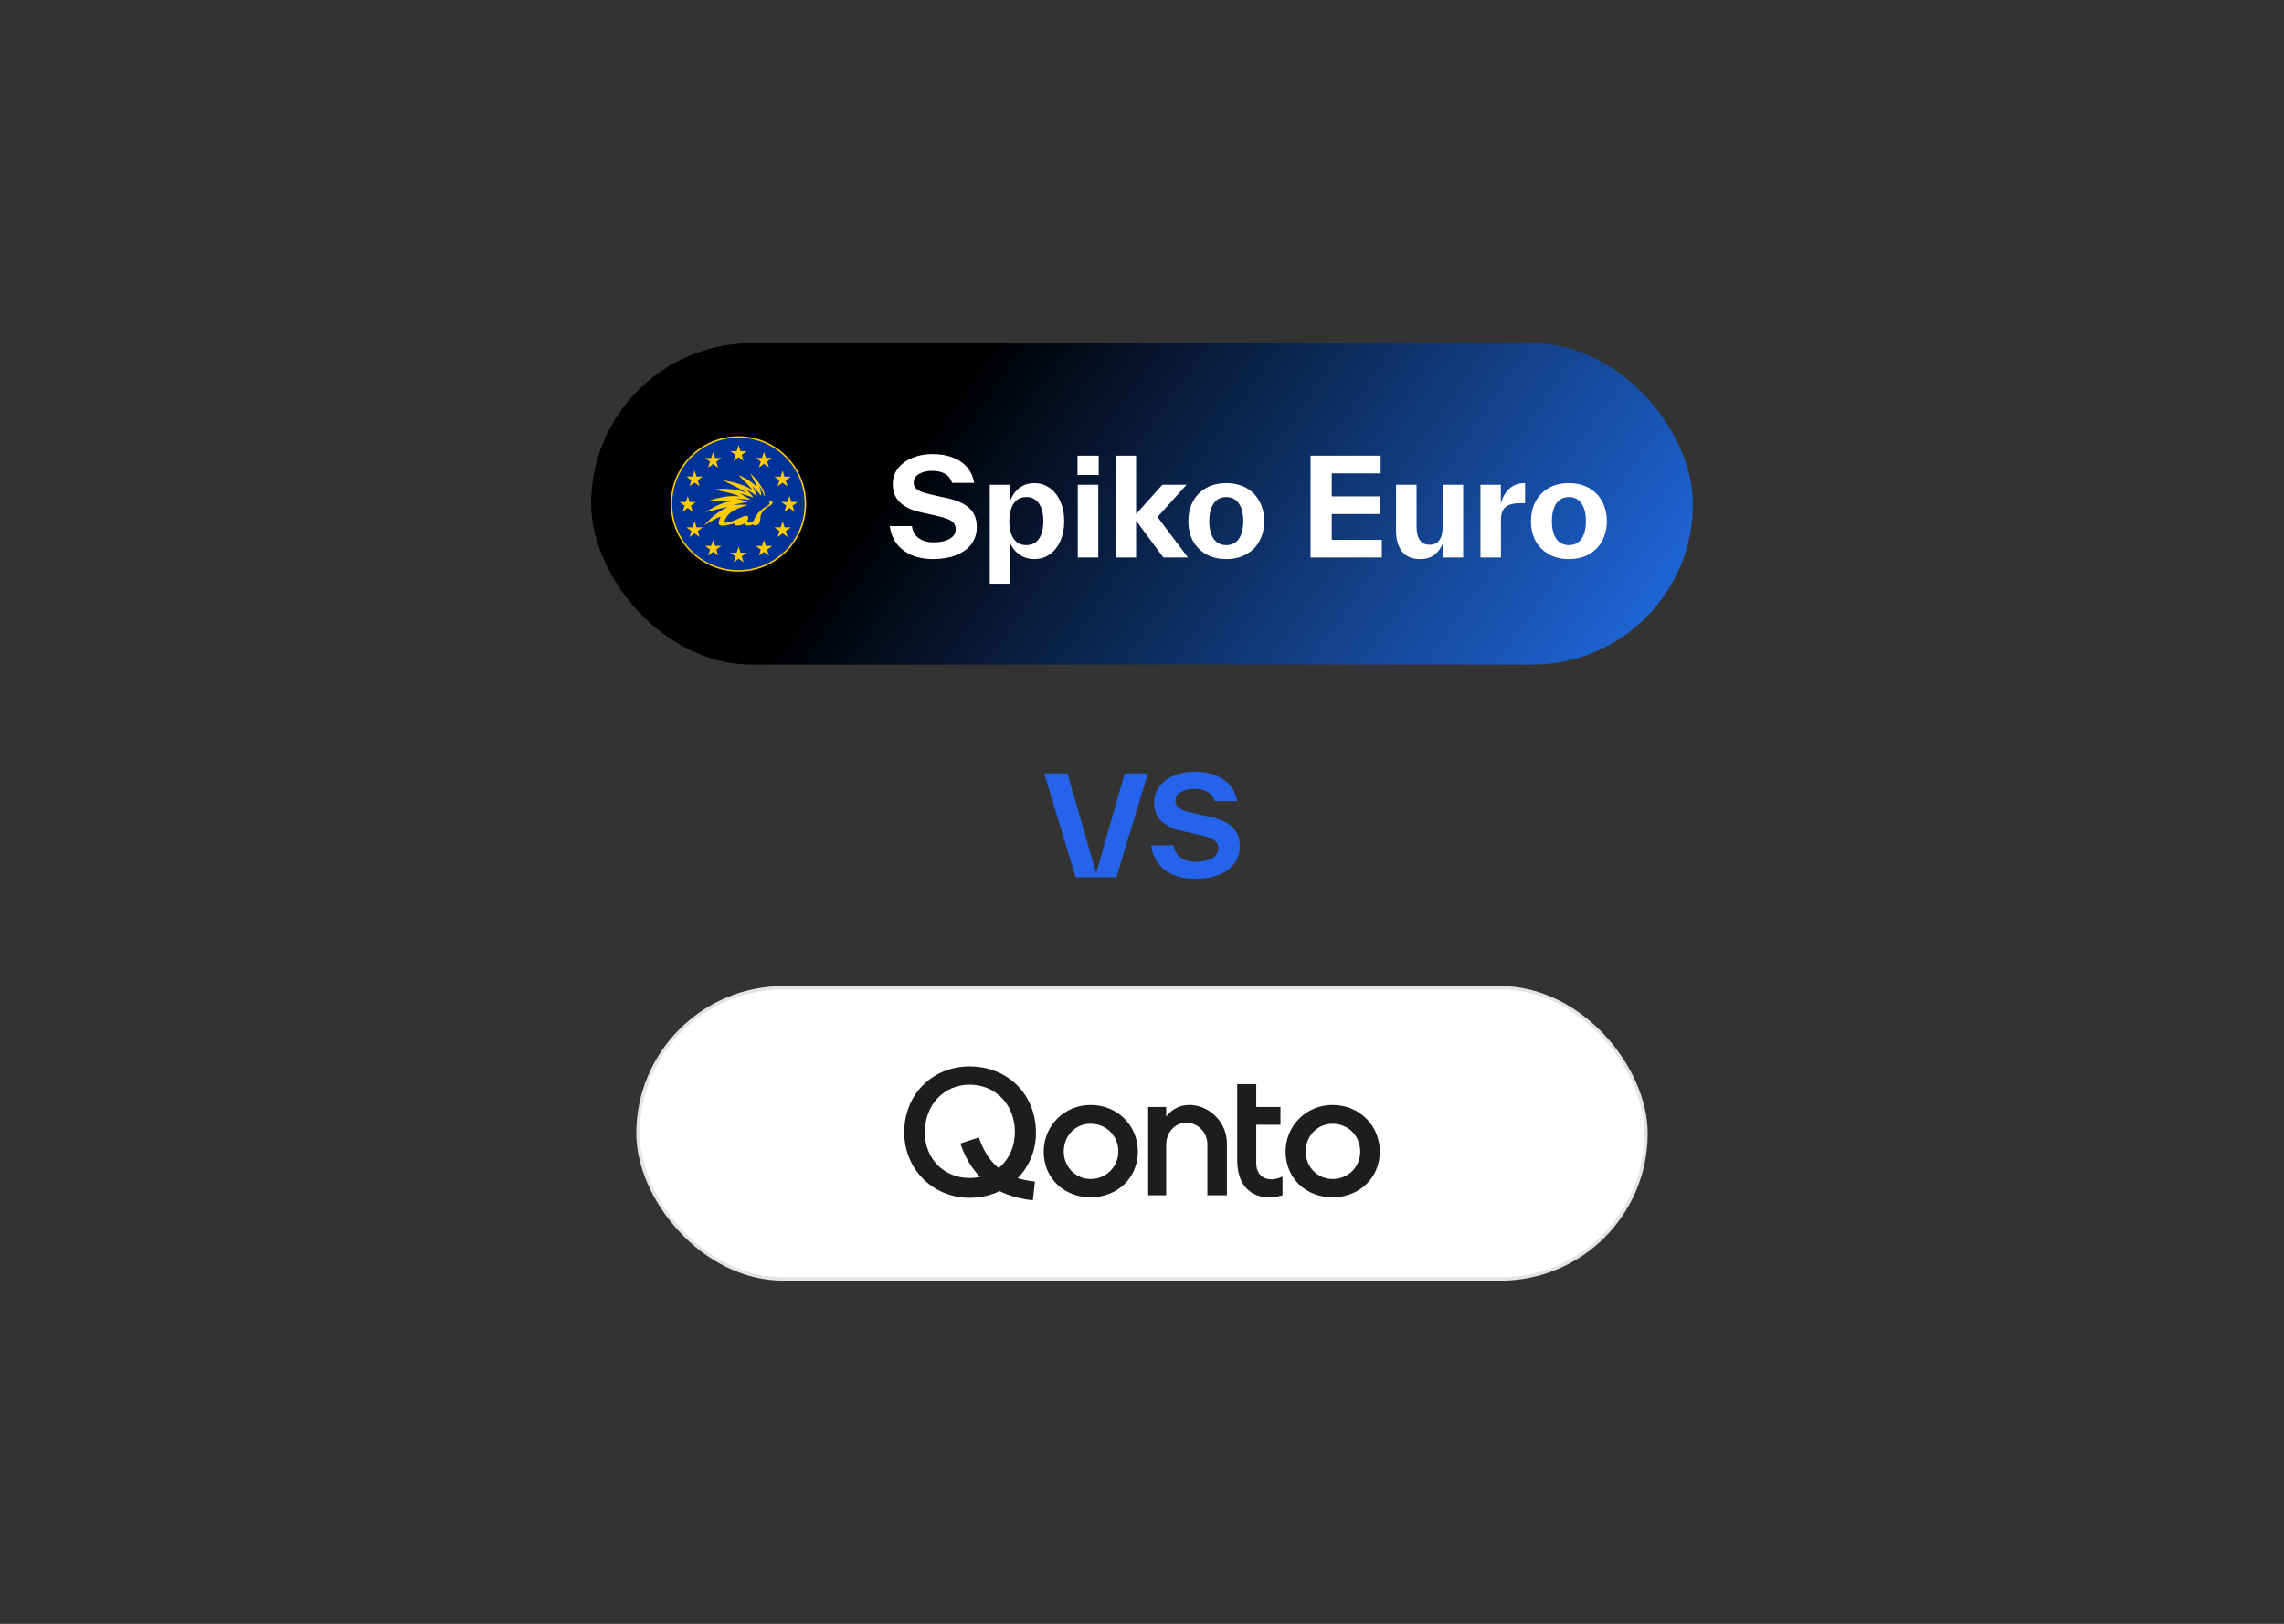 <svg width="682" height="485" viewBox="0 0 682 485" fill="none" xmlns="http://www.w3.org/2000/svg">
<rect x="0" y="0" width="682" height="485" fill="#333333" stroke="none"/>
<rect x="176.5" y="102.5" width="329" height="96" rx="48" fill="url(#paint0_linear_2158_28826)"/>
<path d="M220.5 130.5C231.546 130.5 240.5 139.454 240.5 150.5C240.5 161.546 231.546 170.5 220.5 170.5C209.454 170.5 200.5 161.546 200.5 150.5C200.5 139.454 209.454 130.5 220.5 130.5Z" fill="#003399" stroke="#FFCC00" stroke-width="0.444" stroke-miterlimit="10"/>
<path d="M228.406 148.389C228.346 145.181 223.961 141.333 223.961 141.333C223.961 141.333 225.727 144.323 225.954 145.465C224.034 143.156 220.475 141.891 220.475 141.891C220.475 141.891 224.349 145.689 224.668 146.4C221.61 144.176 215.828 143.465 215.828 143.465C215.828 143.465 222.394 146.527 222.924 147.237C218.146 145.208 213.176 146.232 213.176 146.232C213.176 146.232 219.639 147.432 220.776 148.269C216.257 147.689 211.407 149.683 211.407 149.683C211.407 149.683 218.126 149.426 219.162 149.731C215.259 149.61 210.776 152.983 210.776 152.983C210.776 152.983 215.216 151.757 217.414 151.427C213.12 153.204 210.296 156.967 210.296 156.967C210.296 156.967 213.784 154.651 215.173 154.295C214.896 155.082 214.03 156.713 215.242 156.967C216.212 157.17 218.64 156.527 219.162 156.358C219.313 156.739 219.477 156.967 220.374 156.967C221.157 156.967 221.881 156.629 222.167 156.358C222.445 156.739 222.842 156.967 223.405 156.967C224.087 156.967 224.424 156.815 224.668 156.612C224.895 156.815 225.123 156.919 225.804 156.872C226.941 156.794 226.992 155.47 227.093 154.328C227.194 153.186 228.33 151.891 229.644 151.231C230.957 150.571 230.957 149.379 230.149 149.683C229.088 149.937 230.503 150.496 229.088 151.104C226.689 152.424 225.729 153.896 225.199 155.216C224.668 156.536 223.077 156.053 223.077 155.774C223.077 155.495 223.936 154.277 223.077 154.099C222.148 153.907 221.056 154.734 219.414 155.394C218.454 155.78 216.143 156.409 216.257 155.952C217.097 152.577 220.98 151.638 223.253 150.851C221.713 150.572 218.884 150.851 218.884 150.851C218.884 150.851 222.08 149.945 223.469 149.945C221.903 149.336 219.653 148.882 219.653 148.882C219.653 148.882 223.08 149.133 224.175 149.269C223.341 148.685 220.775 147.335 220.775 147.335C220.775 147.335 224.439 148.339 224.944 148.593C224.783 148.024 222.571 145.95 222.571 145.95C222.571 145.95 225.602 147.737 226.082 148.27C225.981 147.534 224.667 145.209 224.667 145.209C224.667 145.209 226.831 147.373 227.286 148.109C227.387 147.271 226.708 145.015 226.708 145.015C226.708 145.015 227.876 147.399 228.406 148.389Z" fill="#FFCC00" stroke="#1A4BC6" stroke-width="0.011"/>
<path d="M220.54 132.95L221.124 134.747L222.984 134.745L221.474 135.861L222.051 137.65L220.534 136.542L219.03 137.65L219.603 135.849L218.097 134.745L219.968 134.74L220.54 132.95Z" fill="#FFCC00" stroke="#1A4BC6" stroke-width="0.011"/>
<path d="M228.119 134.948L228.702 136.745L230.563 136.743L229.052 137.86L229.629 139.648L228.112 138.54L226.609 139.648L227.181 137.847L225.675 136.743L227.546 136.738L228.119 134.948Z" fill="#FFCC00"/>
<path d="M233.671 140.578L234.254 142.375L236.115 142.373L234.604 143.49L235.181 145.278L233.664 144.17L232.16 145.278L232.733 143.477L231.227 142.373L233.098 142.368L233.671 140.578Z" fill="#FFCC00"/>
<path d="M235.73 148.137L236.314 149.934L238.174 149.932L236.664 151.049L237.241 152.837L235.724 151.729L234.22 152.837L234.793 151.036L233.287 149.932L235.158 149.927L235.73 148.137Z" fill="#FFCC00"/>
<path d="M233.694 155.708L234.278 157.505L236.138 157.503L234.628 158.62L235.205 160.408L233.688 159.3L232.184 160.408L232.757 158.607L231.251 157.503L233.122 157.498L233.694 155.708Z" fill="#FFCC00"/>
<path d="M228.117 161.256L228.701 163.053L230.561 163.051L229.051 164.168L229.628 165.956L228.111 164.849L226.607 165.956L227.18 164.155L225.674 163.051L227.545 163.046L228.117 161.256Z" fill="#FFCC00"/>
<path d="M220.54 163.269L221.124 165.067L222.984 165.064L221.474 166.181L222.051 167.969L220.534 166.862L219.03 167.969L219.603 166.169L218.097 165.065L219.968 165.059L220.54 163.269Z" fill="#FFCC00"/>
<path d="M212.95 161.227L213.534 163.024L215.394 163.022L213.884 164.139L214.461 165.927L212.944 164.82L211.44 165.927L212.013 164.126L210.507 163.023L212.378 163.017L212.95 161.227Z" fill="#FFCC00"/>
<path d="M207.402 155.708L207.986 157.505L209.846 157.503L208.336 158.62L208.913 160.408L207.396 159.3L205.892 160.408L206.465 158.607L204.959 157.503L206.83 157.498L207.402 155.708Z" fill="#FFCC00"/>
<path d="M205.36 148.146L205.943 149.943L207.804 149.941L206.293 151.058L206.87 152.846L205.353 151.739L203.85 152.846L204.423 151.045L202.916 149.941L204.787 149.936L205.36 148.146Z" fill="#FFCC00"/>
<path d="M207.388 140.526L207.971 142.324L209.832 142.321L208.321 143.438L208.899 145.226L207.381 144.119L205.878 145.226L206.451 143.426L204.944 142.322L206.816 142.316L207.388 140.526Z" fill="#FFCC00"/>
<path d="M212.936 134.993L213.52 136.79L215.38 136.788L213.87 137.905L214.447 139.693L212.93 138.586L211.426 139.693L211.999 137.892L210.493 136.789L212.364 136.783L212.936 134.993Z" fill="#FFCC00"/>
<path d="M278.46 166.98C276.167 166.98 274.1 166.593 272.26 165.82C270.42 165.02 268.927 163.887 267.78 162.42C266.66 160.927 265.967 159.167 265.7 157.14H272.3C272.513 158.713 273.193 159.913 274.34 160.74C275.513 161.567 276.967 161.98 278.7 161.98C280.087 161.98 281.273 161.82 282.26 161.5C283.273 161.18 284.047 160.727 284.58 160.14C285.113 159.553 285.38 158.86 285.38 158.06C285.38 157.287 285.167 156.66 284.74 156.18C284.313 155.673 283.687 155.273 282.86 154.98C282.033 154.66 280.86 154.327 279.34 153.98L275.02 153.02C272.353 152.46 270.273 151.487 268.78 150.1C267.313 148.713 266.58 146.873 266.58 144.58C266.58 142.847 267.087 141.3 268.1 139.94C269.14 138.58 270.553 137.527 272.34 136.78C274.153 136.007 276.153 135.62 278.34 135.62C280.767 135.62 282.873 135.98 284.66 136.7C286.447 137.42 287.86 138.42 288.9 139.7C289.94 140.98 290.607 142.487 290.9 144.22H284.3C283.9 142.993 283.193 142.087 282.18 141.5C281.167 140.913 279.887 140.62 278.34 140.62C277.327 140.62 276.393 140.767 275.54 141.06C274.713 141.327 274.047 141.713 273.54 142.22C273.06 142.727 272.82 143.327 272.82 144.02C272.82 144.74 273.007 145.327 273.38 145.78C273.78 146.207 274.38 146.58 275.18 146.9C275.98 147.193 277.14 147.513 278.66 147.86L282.98 148.82C285.913 149.46 288.087 150.46 289.5 151.82C290.94 153.18 291.66 155.047 291.66 157.42C291.66 159.393 291.113 161.1 290.02 162.54C288.927 163.98 287.38 165.087 285.38 165.86C283.407 166.607 281.1 166.98 278.46 166.98ZM295.537 144.78H301.617V149.66C301.963 148.673 302.457 147.78 303.097 146.98C303.763 146.153 304.577 145.5 305.537 145.02C306.497 144.54 307.59 144.3 308.817 144.3C310.577 144.3 312.137 144.793 313.497 145.78C314.857 146.767 315.91 148.127 316.657 149.86C317.403 151.567 317.777 153.5 317.777 155.66C317.777 157.82 317.403 159.767 316.657 161.5C315.91 163.207 314.857 164.553 313.497 165.54C312.137 166.5 310.577 166.98 308.817 166.98C307.19 166.98 305.723 166.54 304.417 165.66C303.137 164.753 302.203 163.58 301.617 162.14V174.34H295.537V144.78ZM301.377 155.66C301.377 157.9 301.817 159.66 302.697 160.94C303.577 162.193 304.83 162.82 306.457 162.82C308.083 162.82 309.337 162.193 310.217 160.94C311.097 159.66 311.537 157.9 311.537 155.66C311.537 153.42 311.097 151.66 310.217 150.38C309.337 149.1 308.083 148.46 306.457 148.46C304.83 148.46 303.577 149.1 302.697 150.38C301.817 151.66 301.377 153.42 301.377 155.66ZM321.826 144.78H327.946V166.5H321.826V144.78ZM321.746 136.1H328.066V141.86H321.746V136.1ZM339.235 155.5V166.5H333.115V136.1H339.235V153.54L347.075 144.78H354.315L345.635 154.42L354.715 166.5H347.395L339.235 155.5ZM366.165 166.98C363.872 166.98 361.872 166.5 360.165 165.54C358.459 164.58 357.139 163.247 356.205 161.54C355.299 159.833 354.845 157.873 354.845 155.66C354.845 153.447 355.299 151.487 356.205 149.78C357.139 148.047 358.459 146.7 360.165 145.74C361.872 144.78 363.872 144.3 366.165 144.3C368.459 144.3 370.459 144.78 372.165 145.74C373.872 146.7 375.179 148.047 376.085 149.78C377.019 151.487 377.485 153.447 377.485 155.66C377.485 157.873 377.019 159.833 376.085 161.54C375.179 163.247 373.872 164.58 372.165 165.54C370.459 166.5 368.459 166.98 366.165 166.98ZM361.085 155.66C361.085 157.9 361.525 159.66 362.405 160.94C363.285 162.193 364.539 162.82 366.165 162.82C367.792 162.82 369.045 162.193 369.925 160.94C370.805 159.66 371.245 157.9 371.245 155.66C371.245 153.42 370.805 151.66 369.925 150.38C369.045 149.1 367.792 148.46 366.165 148.46C364.539 148.46 363.285 149.1 362.405 150.38C361.525 151.66 361.085 153.42 361.085 155.66ZM391.332 136.1H412.252V141.38H397.652V148.26H411.972V153.54H397.652V161.22H412.612V166.5H391.332V136.1ZM424.02 166.98C421.62 166.98 419.82 166.22 418.62 164.7C417.447 163.153 416.86 161.1 416.86 158.54V158.46V144.78H422.98V157.14V157.22C422.98 160.873 424.287 162.7 426.9 162.7C429.487 162.7 430.78 160.847 430.78 157.14V144.78H436.9V166.5H430.86V162.22C430.3 163.66 429.46 164.82 428.34 165.7C427.247 166.553 425.807 166.98 424.02 166.98ZM442.06 144.78H448.14V150.46C448.593 148.62 449.42 147.14 450.62 146.02C451.82 144.873 453.407 144.3 455.38 144.3V150.3H453.82C451.873 150.3 450.447 150.687 449.54 151.46C448.633 152.207 448.18 153.473 448.18 155.26V166.5H442.06V144.78ZM468.47 166.98C466.177 166.98 464.177 166.5 462.47 165.54C460.763 164.58 459.443 163.247 458.51 161.54C457.603 159.833 457.15 157.873 457.15 155.66C457.15 153.447 457.603 151.487 458.51 149.78C459.443 148.047 460.763 146.7 462.47 145.74C464.177 144.78 466.177 144.3 468.47 144.3C470.763 144.3 472.763 144.78 474.47 145.74C476.177 146.7 477.483 148.047 478.39 149.78C479.323 151.487 479.79 153.447 479.79 155.66C479.79 157.873 479.323 159.833 478.39 161.54C477.483 163.247 476.177 164.58 474.47 165.54C472.763 166.5 470.763 166.98 468.47 166.98ZM463.39 155.66C463.39 157.9 463.83 159.66 464.71 160.94C465.59 162.193 466.843 162.82 468.47 162.82C470.097 162.82 471.35 162.193 472.23 160.94C473.11 159.66 473.55 157.9 473.55 155.66C473.55 153.42 473.11 151.66 472.23 150.38C471.35 149.1 470.097 148.46 468.47 148.46C466.843 148.46 465.59 149.1 464.71 150.38C463.83 151.66 463.39 153.42 463.39 155.66Z" fill="white"/>
<path d="M356.733 262.5C354.393 262.5 352.284 262.105 350.406 261.316C348.529 260.5 347.005 259.344 345.835 257.847C344.692 256.323 343.985 254.527 343.713 252.459H350.447C350.665 254.065 351.359 255.289 352.529 256.133C353.726 256.976 355.209 257.398 356.978 257.398C358.393 257.398 359.604 257.235 360.61 256.908C361.644 256.582 362.434 256.119 362.978 255.52C363.522 254.922 363.794 254.214 363.794 253.398C363.794 252.609 363.576 251.969 363.141 251.48C362.706 250.963 362.066 250.554 361.223 250.255C360.379 249.929 359.182 249.588 357.631 249.235L353.223 248.255C350.502 247.684 348.379 246.69 346.855 245.276C345.359 243.861 344.61 241.983 344.61 239.643C344.61 237.874 345.127 236.296 346.162 234.908C347.223 233.52 348.665 232.446 350.488 231.684C352.338 230.895 354.379 230.5 356.61 230.5C359.087 230.5 361.236 230.867 363.059 231.602C364.883 232.337 366.325 233.357 367.386 234.663C368.447 235.969 369.127 237.507 369.427 239.276H362.692C362.284 238.024 361.563 237.099 360.529 236.5C359.495 235.901 358.189 235.602 356.61 235.602C355.576 235.602 354.624 235.752 353.753 236.051C352.91 236.323 352.23 236.718 351.713 237.235C351.223 237.752 350.978 238.364 350.978 239.071C350.978 239.806 351.168 240.405 351.549 240.867C351.957 241.303 352.57 241.684 353.386 242.01C354.202 242.31 355.386 242.636 356.937 242.99L361.345 243.969C364.338 244.622 366.556 245.643 367.998 247.031C369.468 248.418 370.202 250.323 370.202 252.745C370.202 254.759 369.645 256.5 368.529 257.969C367.413 259.439 365.835 260.568 363.794 261.357C361.781 262.119 359.427 262.5 356.733 262.5Z" fill="#2563EB"/>
<path d="M311.798 230.99H318.737L327.308 260.786L335.839 230.99H342.777L333.349 262.01H321.186L311.798 230.99Z" fill="#2563EB"/>
<rect x="190.5" y="295" width="301" height="87" rx="43.5" fill="white"/>
<rect x="190.5" y="295" width="301" height="87" rx="43.5" stroke="#E4E4E7"/>
<g clip-path="url(#clip0_2158_28826)">
<path d="M342.844 356.985H348.223V341.833C348.223 338.197 350.835 335.318 354.216 335.318C357.597 335.318 360.517 338.045 360.517 341.833V356.985H366.357V341.53C366.357 335.015 360.978 330.015 355.138 330.015C352.987 330.015 350.22 330.772 348.223 333.5V330.621H342.844V356.985Z" fill="#1D1D1B"/>
<path d="M397.862 330.015C390.024 330.015 383.877 336.227 383.877 343.954C383.877 351.833 389.87 357.591 397.862 357.591C405.853 357.591 412 351.833 412 343.954C412 336.227 406.007 330.015 397.862 330.015ZM397.862 352.136C393.405 352.136 389.87 348.5 389.87 343.954C389.87 339.106 393.559 335.621 397.862 335.621C402.472 335.621 406.16 339.106 406.16 343.954C406.16 348.5 402.626 352.136 397.862 352.136Z" fill="#1D1D1B"/>
<path d="M382.955 356.985V351.379C378.959 353.348 375.117 351.833 375.117 347.439V335.924H382.34V330.621H375.117V323.803H369.431V346.53C369.431 355.924 375.886 359.106 382.955 356.985Z" fill="#1D1D1B"/>
<path d="M325.632 330.015C317.794 330.015 311.647 336.227 311.647 343.954C311.647 351.833 317.64 357.591 325.632 357.591C333.623 357.591 339.77 351.833 339.77 343.954C339.77 336.227 333.777 330.015 325.632 330.015ZM325.632 352.136C321.175 352.136 317.64 348.5 317.64 343.954C317.64 339.106 321.175 335.621 325.632 335.621C330.242 335.621 333.931 339.106 333.931 343.954C333.931 348.5 330.242 352.136 325.632 352.136Z" fill="#1D1D1B"/>
<path d="M289.517 318.5C278.452 318.5 270 326.833 270 338.197C270 349.106 278.452 357.743 289.517 357.743C300.89 357.743 309.342 349.106 309.342 338.348C309.342 326.833 300.89 318.5 289.517 318.5ZM289.517 351.833C281.833 351.833 276.147 346.076 276.147 338.197C276.147 330.015 281.833 323.955 289.517 323.955C297.355 323.955 303.041 330.015 303.041 338.045C303.041 346.076 297.355 351.833 289.517 351.833Z" fill="#1D1D1B"/>
<path d="M308.42 358.5C297.355 357.288 290.286 351.833 286.751 341.53L292.283 339.712C295.05 347.894 300.275 351.985 309.034 352.894L308.42 358.5Z" fill="#1D1D1B"/>
</g>
<defs>
<linearGradient id="paint0_linear_2158_28826" x1="298" y1="96.5" x2="500" y2="237.5" gradientUnits="userSpaceOnUse">
<stop/>
<stop offset="1" stop-color="#2376FB"/>
</linearGradient>
<clipPath id="clip0_2158_28826">
<rect width="142" height="40" fill="white" transform="translate(270 318.5)"/>
</clipPath>
</defs>
</svg>

